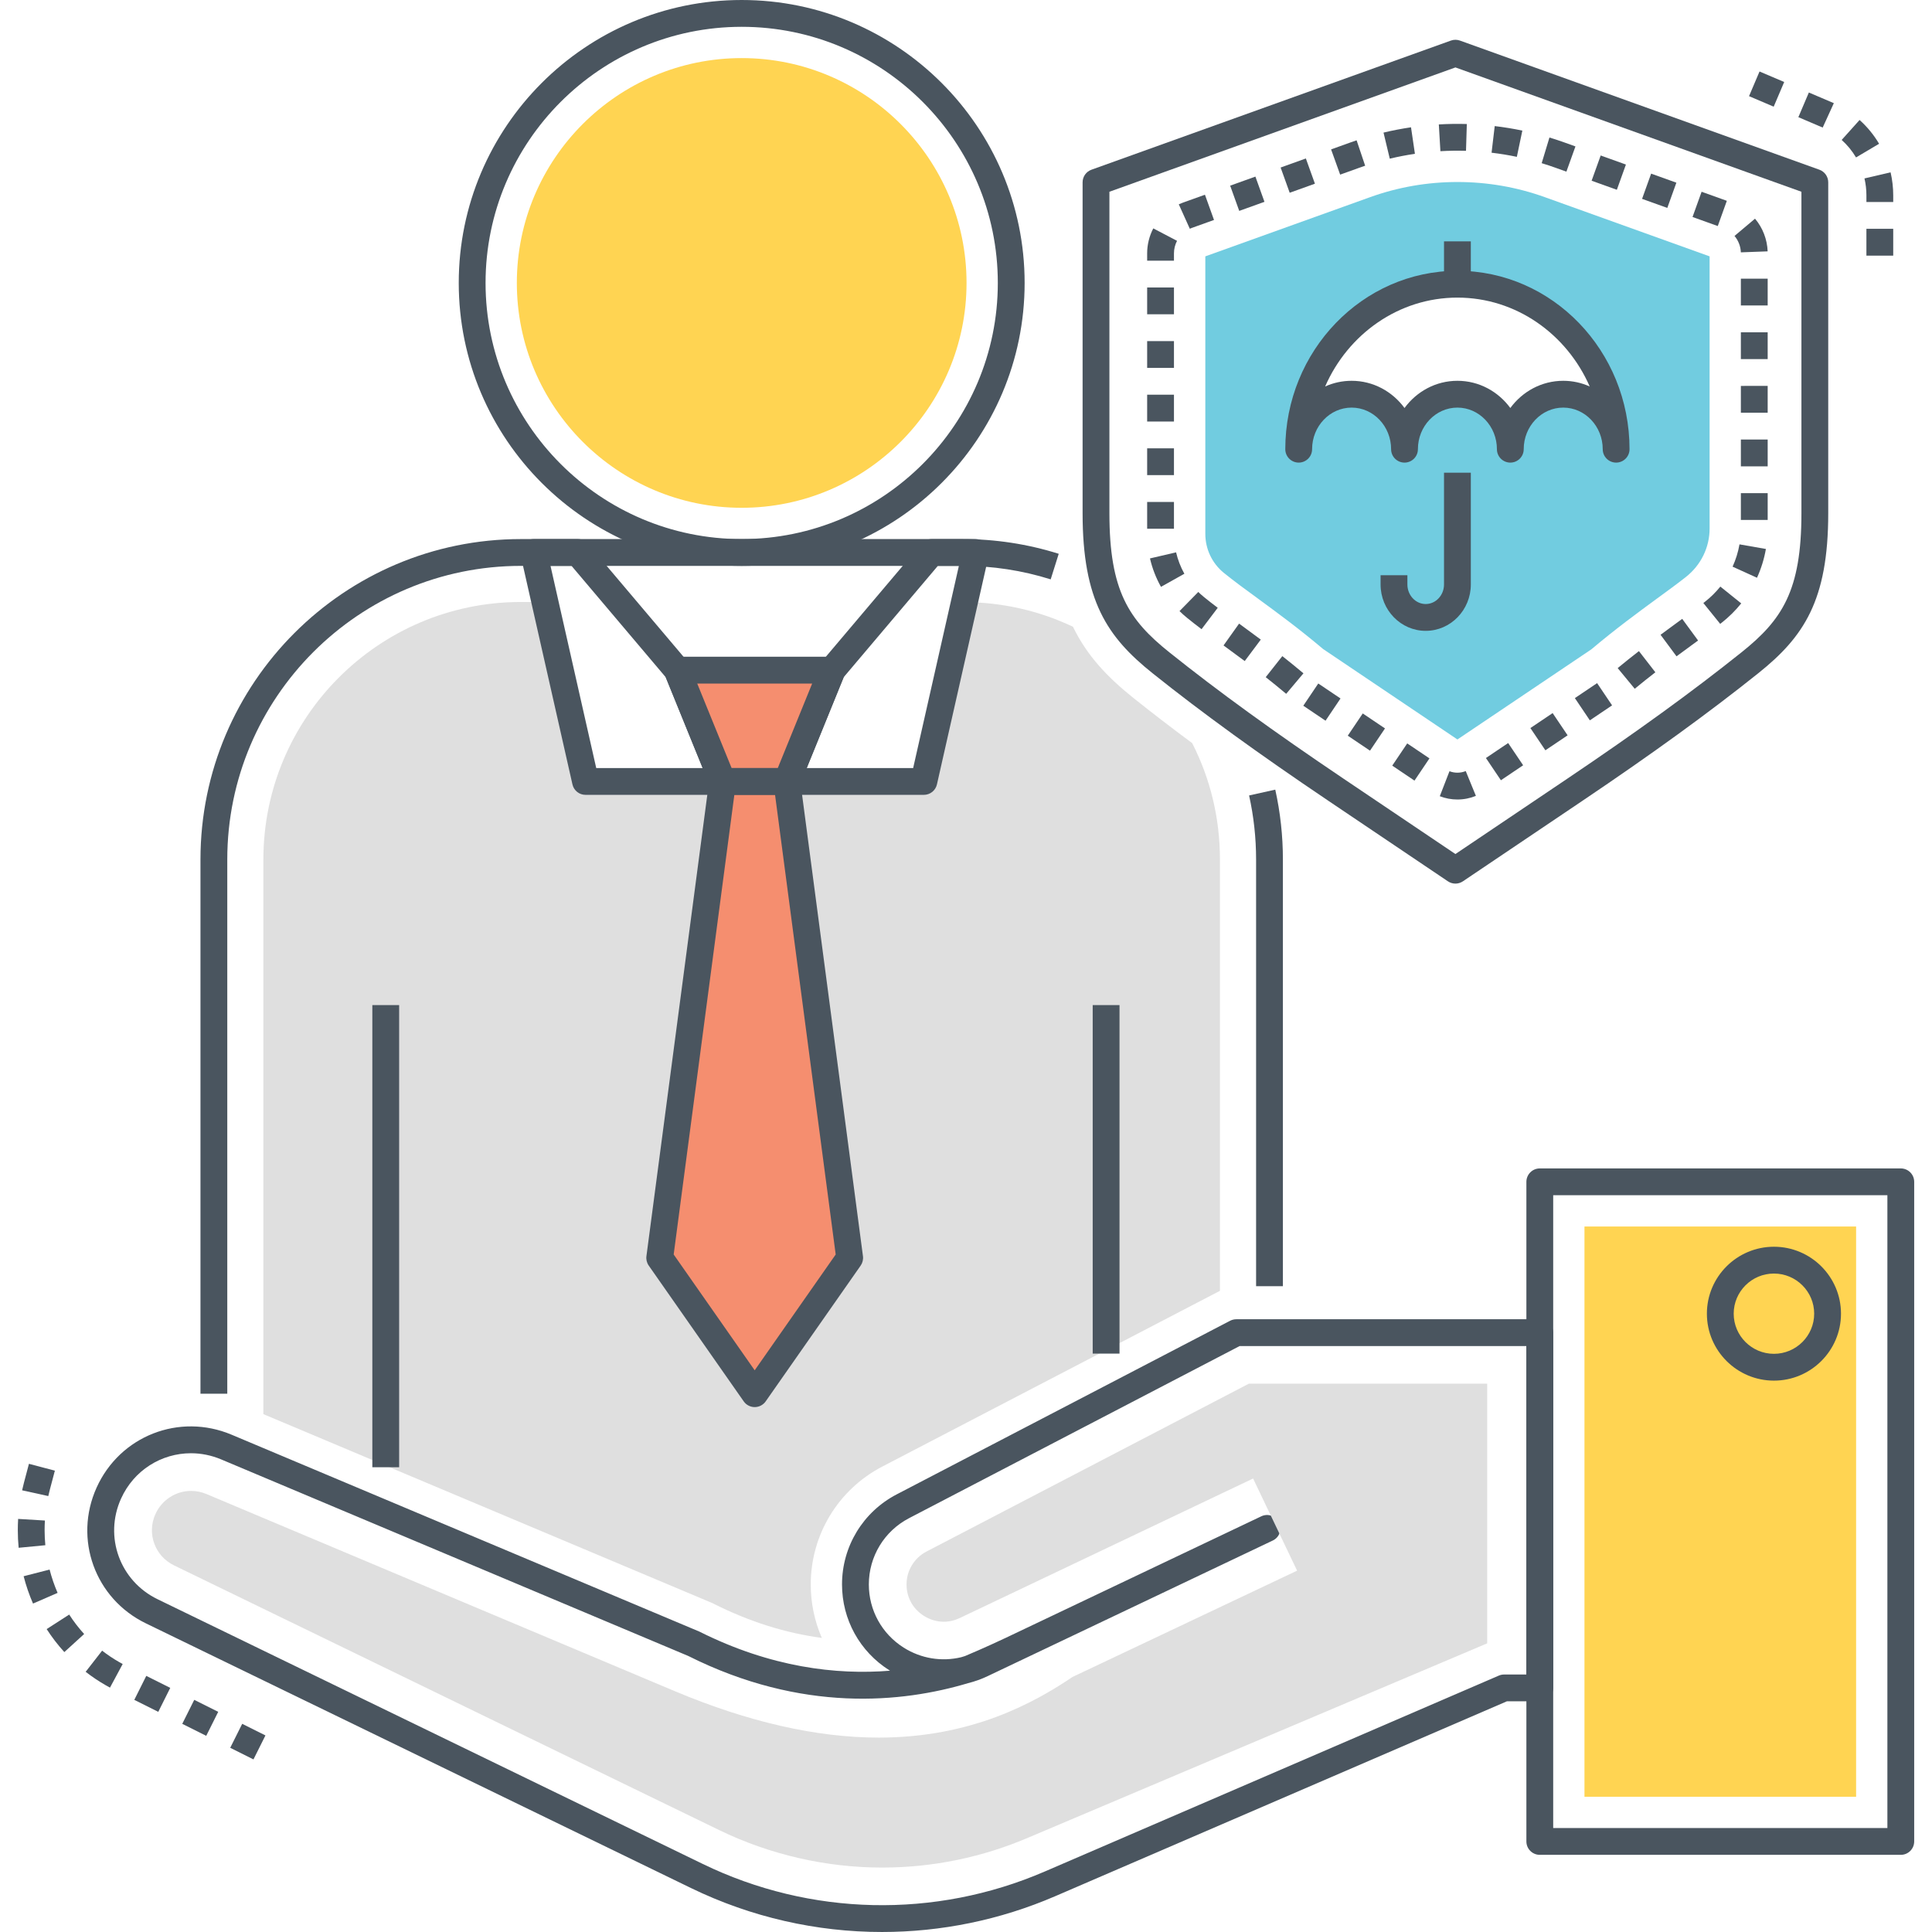 <svg id="Layer_1" enable-background="new 0 0 512 512" viewBox="0 0 512 512" xmlns="http://www.w3.org/2000/svg"><g><g><g><g><path d="m196.555 0c-41.345 0-74.982 33.637-74.982 74.982s33.637 74.982 74.982 74.982 74.982-33.637 74.982-74.982-33.637-74.982-74.982-74.982zm0 142.859c-37.427 0-67.877-30.45-67.877-67.877s30.45-67.877 67.877-67.877 67.877 30.45 67.877 67.877-30.449 67.877-67.877 67.877z" fill="#4a555f"/></g></g></g><g><g><path d="m196.555 15.394c-32.857 0-59.588 26.731-59.588 59.588s26.731 59.588 59.588 59.588 59.588-26.731 59.588-59.588-26.73-59.588-59.588-59.588z" fill="#ffd452"/></g></g><g><g><path d="m315.936 196.927c-5.542-4.097-10.705-8.076-15.654-12.031-6.75-5.4-12.197-11.084-15.938-18.804-8.881-4.216-18.638-6.465-28.751-6.536l-10.752 47.531h-36.329l16.649 126.276-25.151 35.974-25.175-35.974 16.649-126.276h-36.306l-10.776-47.554h-6.371c-37.632 0-68.23 30.621-68.23 68.253v146.974l119.124 50.136.355.19c9.355 4.689 18.899 7.697 28.514 8.976-1.918-4.405-2.937-9.188-2.937-14.162 0-13.168 7.271-25.151 18.946-31.237l89.497-46.584v-114.294c.001-10.918-2.533-21.409-7.364-30.858z" fill="#dfdfdf"/></g></g><g><g><g><path d="m194.785 205.752-12-29.495c-.142-.347-.337-.67-.579-.955l-26.38-31.185c-.674-.798-1.666-1.258-2.712-1.258h-11.668c-1.08 0-2.101.491-2.775 1.334-.674.844-.927 1.948-.689 3.002l13.723 60.68c.365 1.619 1.804 2.768 3.464 2.768h36.325c1.183 0 2.287-.589 2.948-1.569.66-.981.788-2.227.343-3.322zm-36.778-2.213-12.117-53.575h5.575l24.951 29.496 9.797 24.079z" fill="#4a555f"/></g></g></g><g><g><g><path d="m261.333 144.194c-.674-.843-1.695-1.334-2.775-1.334h-11.668c-1.045 0-2.038.46-2.712 1.258l-26.379 31.185c-.243.286-.437.608-.579.955l-12 29.495c-.445 1.095-.317 2.34.343 3.322.66.981 1.765 1.569 2.948 1.569h36.324c1.661 0 3.099-1.149 3.465-2.768l13.723-60.68c.238-1.054-.016-2.158-.69-3.002zm-19.337 59.345h-28.205l9.797-24.079 24.95-29.496h5.575z" fill="#4a555f"/></g></g></g><g><g><path d="m179.493 177.597 12 29.494h17.017l12-29.494z" fill="#f58e6f"/></g></g><g><g><path d="m208.51 207.091h-17.017l-16.663 126.266 25.17 35.987 25.169-35.987z" fill="#f58e6f"/></g></g><g><g><path d="m98.673 266.359h7.105v122.475h-7.105z" fill="#4a555f"/></g></g><g><g><path d="m289.577 266.359h7.105v92.36h-7.105z" fill="#4a555f"/></g></g><g><g><g><path d="m223.458 175.614c-.66-.981-1.765-1.569-2.948-1.569h-41.017c-1.183 0-2.287.589-2.948 1.569-.66.982-.789 2.227-.343 3.322l12 29.495c.545 1.338 1.846 2.213 3.291 2.213h17.017c1.445 0 2.746-.875 3.291-2.213l12-29.495c.446-1.095.318-2.341-.343-3.322zm-17.337 27.925h-12.237l-9.11-22.39h30.457z" fill="#4a555f"/></g></g></g><g><g><g><path d="m228.692 332.892-16.659-126.265c-.234-1.767-1.74-3.088-3.522-3.088h-17.017c-1.782 0-3.289 1.321-3.522 3.088l-16.663 126.265c-.116.881.102 1.773.612 2.501l25.17 35.986c.664.949 1.751 1.516 2.911 1.516s2.247-.567 2.911-1.516l25.17-35.986c.507-.728.725-1.62.609-2.501zm-28.692 30.253-21.467-30.693 16.075-121.809h10.789l16.07 121.809z" fill="#4a555f"/></g></g></g><g><g><path d="m337.958 209.263-6.936 1.543c1.23 5.536 1.855 11.245 1.855 16.971v113.082h7.105v-113.082c0-6.244-.681-12.473-2.024-18.514z" fill="#4a555f"/></g></g><g><g><path d="m255.066 142.859h-117.023c-46.823 0-84.916 38.094-84.916 84.918v141.566h7.105v-141.566c0-42.906 34.906-77.813 77.812-77.813h117.022c7.977 0 15.842 1.202 23.377 3.572l2.132-6.776c-8.226-2.588-16.809-3.901-25.509-3.901z" fill="#4a555f"/></g></g><g><g><g><path d="m408.06 349.614h-80.422c-.571 0-1.134.138-1.641.401l-88.354 46.004c-8.943 4.658-14.499 13.806-14.499 23.875 0 9.282 4.691 17.789 12.549 22.752.058.037.116.073.173.109-14.245 1.152-31.575-.871-50.518-10.363l-123.981-52.184c-13.87-5.837-29.58.32-35.766 14.019-6.154 13.633-.424 29.435 13.046 35.974l144.474 70.149c15.976 7.758 33.285 11.65 50.618 11.65 15.608 0 31.235-3.157 45.919-9.492l119.69-51.643h8.713c1.962 0 3.552-1.59 3.552-3.552v-94.147c0-1.962-1.59-3.552-3.553-3.552zm-3.552 94.147h-5.895c-.485 0-.963.099-1.407.29l-120.363 51.933c-29.088 12.55-62.118 11.814-90.617-2.024l-144.474-70.15c-9.985-4.848-14.235-16.558-9.674-26.659 3.415-7.564 10.747-12.026 18.518-12.026 2.667 0 5.386.525 8.015 1.632l123.769 52.085c30.157 15.123 56.744 12.426 74.179 7.21 1.755-.436 3.485-1.051 5.162-1.849l7.862-3.74c.175-.082.349-.164.526-.249l67.191-31.959c1.773-.843 2.526-2.961 1.682-4.733-.842-1.773-2.965-2.527-4.733-1.682l-67.704 32.2c-5.421 2.563-9.967 4.479-10.808 4.831-.332.104-.668.208-1.008.31-5.164 1.242-10.632.37-15.242-2.541-5.784-3.654-9.238-9.915-9.238-16.746 0-7.41 4.09-14.144 10.676-17.572l87.583-45.603h76z" fill="#4a555f"/></g></g></g><g><g><path d="m330.96 366.69-85.409 44.473c-3.274 1.704-5.307 5.05-5.307 8.732 0 3.451 1.678 6.486 4.602 8.328 1.611 1.016 3.423 1.553 5.242 1.553 1.461 0 2.9-.333 4.28-.989l77.716-36.963 11.662 24.419-59.497 28.156c-10.315 6.936-26.829 16.084-51.392 16.084-16.454 0-34.672-4.156-54.149-12.355l-123.981-52.185c-1.318-.555-2.698-.836-4.098-.836-4.049 0-7.755 2.409-9.439 6.139-2.324 5.153-.157 11.127 4.937 13.6l144.474 70.15c13.377 6.495 28.294 9.928 43.139 9.928 13.525 0 26.693-2.722 39.138-8.092l121.24-51.326.001-68.814z" fill="#dfdfdf"/></g></g><g><g><g><path d="m503.729 309.645h-95.669c-1.962 0-3.552 1.59-3.552 3.552v174.804c0 1.962 1.59 3.552 3.552 3.552h95.669c1.962 0 3.552-1.59 3.552-3.552v-174.803c0-1.963-1.59-3.553-3.552-3.553zm-3.552 174.804h-88.564v-167.699h88.564z" fill="#4a555f"/></g></g></g><g><g><path d="m419.902 325.039h71.986v151.121h-71.986z" fill="#ffd452"/></g></g><g><g><g><path d="m470.112 330.399c-9.798 0-17.769 7.958-17.769 17.741s7.971 17.741 17.769 17.741 17.77-7.958 17.77-17.741-7.972-17.741-17.77-17.741zm0 28.377c-5.88 0-10.664-4.771-10.664-10.636s4.784-10.636 10.664-10.636c5.881 0 10.665 4.771 10.665 10.636s-4.784 10.636-10.665 10.636z" fill="#4a555f"/></g></g></g><g><g><g><path d="m13.228 394.7 1.312-4.957-6.869-1.818-1.312 4.957c-.182.687-.348 1.376-.5 2.066l6.938 1.526c.132-.592.275-1.184.431-1.774zm-.086 21.249-6.88 1.769c.636 2.476 1.472 4.913 2.486 7.245l6.515-2.833c-.864-1.988-1.578-4.067-2.121-6.181zm-1.319-10.452c0-.845.025-1.693.076-2.541l-7.091-.428c-.06.991-.09 1.98-.09 2.968 0 1.559.075 3.134.223 4.682l7.072-.678c-.125-1.321-.19-2.669-.19-4.003zm.542 26.229c1.391 2.159 2.967 4.208 4.686 6.093l5.25-4.787c-1.452-1.594-2.787-3.327-3.964-5.154zm51.82 25.103-3.175 6.355 6.16 3.078 3.175-6.355zm-37.122-19.389-4.364 5.606c1.678 1.307 3.467 2.506 5.314 3.562.375.215.754.424 1.134.63l3.365-6.258c-.325-.173-.646-.353-.969-.538-1.559-.891-3.065-1.901-4.48-3.002zm21.236 19.393 6.355 3.177 3.175-6.355-6.355-3.177zm-12.711-6.352 6.355 3.177 3.175-6.355-6.355-3.177z" fill="#4a555f"/></g></g></g><g><g><g><path d="m482.151 44.975-95.249-34.222c-.777-.28-1.626-.28-2.403 0l-95.249 34.222c-1.411.506-2.351 1.844-2.351 3.343v87.697c0 23.185 6.523 32.795 18.56 42.415 13.132 10.495 27.968 21.258 46.693 33.869l31.563 21.26c.6.404 1.292.606 1.984.606s1.384-.202 1.984-.606l31.563-21.259c18.725-12.613 33.563-23.375 46.695-33.87 12.037-9.62 18.559-19.228 18.559-42.415v-87.697c.002-1.498-.938-2.836-2.349-3.343zm-4.754 91.04c0 20.549-5.124 28.261-15.89 36.864-12.977 10.373-27.666 21.026-46.227 33.528l-29.579 19.922-29.579-19.923c-18.561-12.502-33.249-23.154-46.226-33.527-10.767-8.605-15.891-16.315-15.891-36.864v-85.198l91.696-32.947 91.696 32.947z" fill="#4a555f"/></g></g></g><g><g><g><path d="m311.112 76.185h-7.105v7.105h7.105zm0-9.044c0-1.152.282-2.299.816-3.319l-6.295-3.296c-1.064 2.033-1.626 4.32-1.626 6.615v1.939h7.105zm4.74-6.74 5.873-2.11-2.403-6.686-5.867 2.108c-.362.13-.718.274-1.066.431l2.923 6.476c.175-.079.353-.152.54-.219zm-4.74 29.993h-7.105v7.105h7.105zm0 28.419h-7.105v7.105h7.105zm.563 27.564-6.92 1.61c.614 2.64 1.595 5.174 2.915 7.533l6.201-3.469c-.994-1.777-1.733-3.686-2.196-5.674zm-.563-41.773h-7.105v7.105h7.105zm0 28.419h-7.105v7.105h7.105zm37.358-84.341-2.403-6.686-6.686 2.402 2.403 6.686zm112.88 60.693 7.105-.001-.001-7.105-7.105.001zm-.001-28.42h7.105v-7.105h-7.105zm7.105 7.105h-7.105v7.105h7.105zm-108.265-43.588c.529-.19 1.059-.375 1.591-.553l-2.264-6.735c-.576.194-1.151.393-1.728.6l-5.035 1.809 2.403 6.686zm-42.631 112.404-4.975 5.072c.623.612 1.277 1.197 1.959 1.752 1.244 1.015 2.537 2.021 3.882 3.039l4.288-5.664c-1.273-.964-2.499-1.917-3.681-2.882-.514-.419-1.005-.858-1.473-1.317zm150.886-90.264c-.117-3.163-1.304-6.24-3.344-8.662l-5.435 4.577c1.025 1.215 1.62 2.76 1.679 4.349zm-53.335-21.122 2.401-6.686-2.834-1.019c-1.344-.482-2.697-.93-4.057-1.341l-2.058 6.799c1.244.377 2.482.785 3.712 1.228zm-11.673-10.881c-2.41-.504-4.873-.907-7.32-1.196l-.835 7.056c2.241.265 4.495.632 6.7 1.094zm54.193 18.609-6.686-2.402-2.403 6.686 6.686 2.402zm-13.373-4.805-6.686-2.402-2.403 6.686 6.686 2.402zm-15.554 128.639 4.521 5.479c1.89-1.559 3.711-3.007 5.466-4.367l-4.355-5.615c-1.808 1.404-3.685 2.896-5.632 4.503zm-4.504-135.846-2.403 6.686 6.686 2.402 2.403-6.686zm-6.841 143.799 3.969 5.893 5.893-3.969-3.969-5.893zm26.741-19.748c-1.301.952-2.646 1.936-4.035 2.965l4.23 5.708c1.377-1.02 2.709-1.995 4-2.938l1.713-1.255-4.202-5.729zm-38.526 27.686 3.969 5.893 5.892-3.969-3.969-5.893zm46.276-33.483-.443.346 4.465 5.529.36-.281c1.929-1.513 3.683-3.245 5.215-5.152l-5.539-4.45c-1.191 1.484-2.558 2.832-4.058 4.008zm-58.062 41.422 3.969 5.893 5.893-3.969-3.969-5.893zm67.564-77.299h7.105v-7.105h-7.105zm0 14.21h7.105v-7.105h-7.105zm-2.195 12.38 6.469 2.939c1.105-2.433 1.899-4.999 2.358-7.627l-6.998-1.224c-.357 2.037-.972 4.026-1.829 5.912zm-134.905 20.876c1.789 1.308 3.66 2.676 5.618 4.141l4.255-5.689c-1.979-1.48-3.87-2.864-5.75-4.238zm21.139 15.977 5.893 3.97 3.969-5.893-5.893-3.97zm-5.558-13.145-4.399 5.578c1.743 1.374 3.548 2.839 5.42 4.414l4.575-5.437c-1.933-1.625-3.798-3.137-5.596-4.555zm-13.823-124.678 2.403 6.686 6.686-2.402-2.403-6.686zm31.166 145.762 5.892 3.97 3.971-5.893-5.892-3.97zm31.333-154.995.217-7.102c-2.47-.076-4.952-.036-7.42.108l.419 7.093c2.261-.133 4.526-.166 6.784-.099zm-4.378 164.412-2.569 6.624c1.493.579 3.066.873 4.672.873 1.688 0 3.335-.324 4.895-.962l-2.692-6.575c-1.367.559-2.93.574-4.306.04zm-15.169-1.479 5.893 3.97 3.969-5.893-5.893-3.97zm4.972-169.167c-2.436.359-4.887.831-7.283 1.405l1.654 6.911c2.193-.526 4.435-.959 6.665-1.287z" fill="#4a555f"/></g></g></g><g><g><g><path d="m409.487 52.283c-7.484-2.7-15.299-4.05-23.256-4.05-7.934 0-15.749 1.35-23.233 4.05l-43.576 15.654v73.511c0 4.05 1.776 7.792 4.855 10.325 2.652 2.156 5.636 4.334 9.07 6.844 5.068 3.718 10.823 7.91 17.288 13.381l35.595 23.967 35.477-23.872c6.608-5.566 12.386-9.781 17.454-13.5 2.723-1.989 5.305-3.86 7.578-5.659 4.026-3.15 6.323-7.863 6.323-12.884v-72.113zm4.784 52.172c-7.744 0-14.02 6.537-14.02 14.589 0-8.052-6.276-14.589-14.02-14.589s-14.02 6.537-14.02 14.589c0-8.052-6.276-14.589-14.02-14.589s-14.02 6.537-14.02 14.589c0-24.157 18.828-43.718 42.06-43.718 23.233 0 42.06 19.561 42.06 43.718 0-8.052-6.276-14.589-14.02-14.589z" fill="#71cce0"/></g></g></g><g><g><g><path d="m386.23 71.763c-25.152 0-45.615 21.209-45.615 47.279 0 1.962 1.59 3.552 3.552 3.552s3.552-1.59 3.552-3.552c0-6.078 4.696-11.023 10.469-11.023s10.469 4.945 10.469 11.023c0 1.962 1.59 3.552 3.552 3.552s3.552-1.59 3.552-3.552c0-6.078 4.696-11.023 10.468-11.023 5.773 0 10.469 4.945 10.469 11.023 0 1.962 1.59 3.552 3.552 3.552s3.552-1.59 3.552-3.552c0-6.078 4.696-11.023 10.469-11.023 5.771 0 10.468 4.945 10.468 11.023 0 1.962 1.59 3.552 3.552 3.552s3.552-1.59 3.552-3.552c.002-26.07-20.46-47.279-45.613-47.279zm28.043 29.151c-5.719 0-10.81 2.833-14.021 7.211-3.211-4.378-8.302-7.211-14.021-7.211s-10.809 2.833-14.02 7.211c-3.211-4.378-8.302-7.211-14.021-7.211-2.493 0-4.867.538-7.017 1.508 6.07-13.882 19.501-23.554 35.058-23.554s28.987 9.672 35.058 23.554c-2.15-.97-4.523-1.508-7.016-1.508z" fill="#4a555f"/></g></g></g><g><g><path d="m382.678 63.963h7.105v11.352h-7.105z" fill="#4a555f"/></g></g><g><g><path d="m382.678 125.275v29.613c0 2.86-2.177 5.186-4.853 5.186s-4.853-2.327-4.853-5.186v-2.448h-7.105v2.448c0 6.778 5.364 12.291 11.958 12.291s11.958-5.514 11.958-12.291v-29.613z" fill="#4a555f"/></g></g><g><g><g><path d="m476.584 31.051 6.449 2.752 2.953-6.462-6.618-2.826zm-13.073-5.567 6.537 2.783 2.782-6.536-6.537-2.783zm31.107 42.259h7.105v-7.105h-7.105zm-1.809-35.946-4.746 5.287c1.496 1.344 2.776 2.904 3.804 4.638l6.113-3.622c-1.396-2.356-3.137-4.477-5.171-6.303zm8.214 13.872-6.92 1.614c.341 1.463.515 2.97.515 4.48v1.771h7.105v-1.771c0-2.053-.236-4.103-.7-6.094z" fill="#4a555f"/></g></g></g></g></svg>